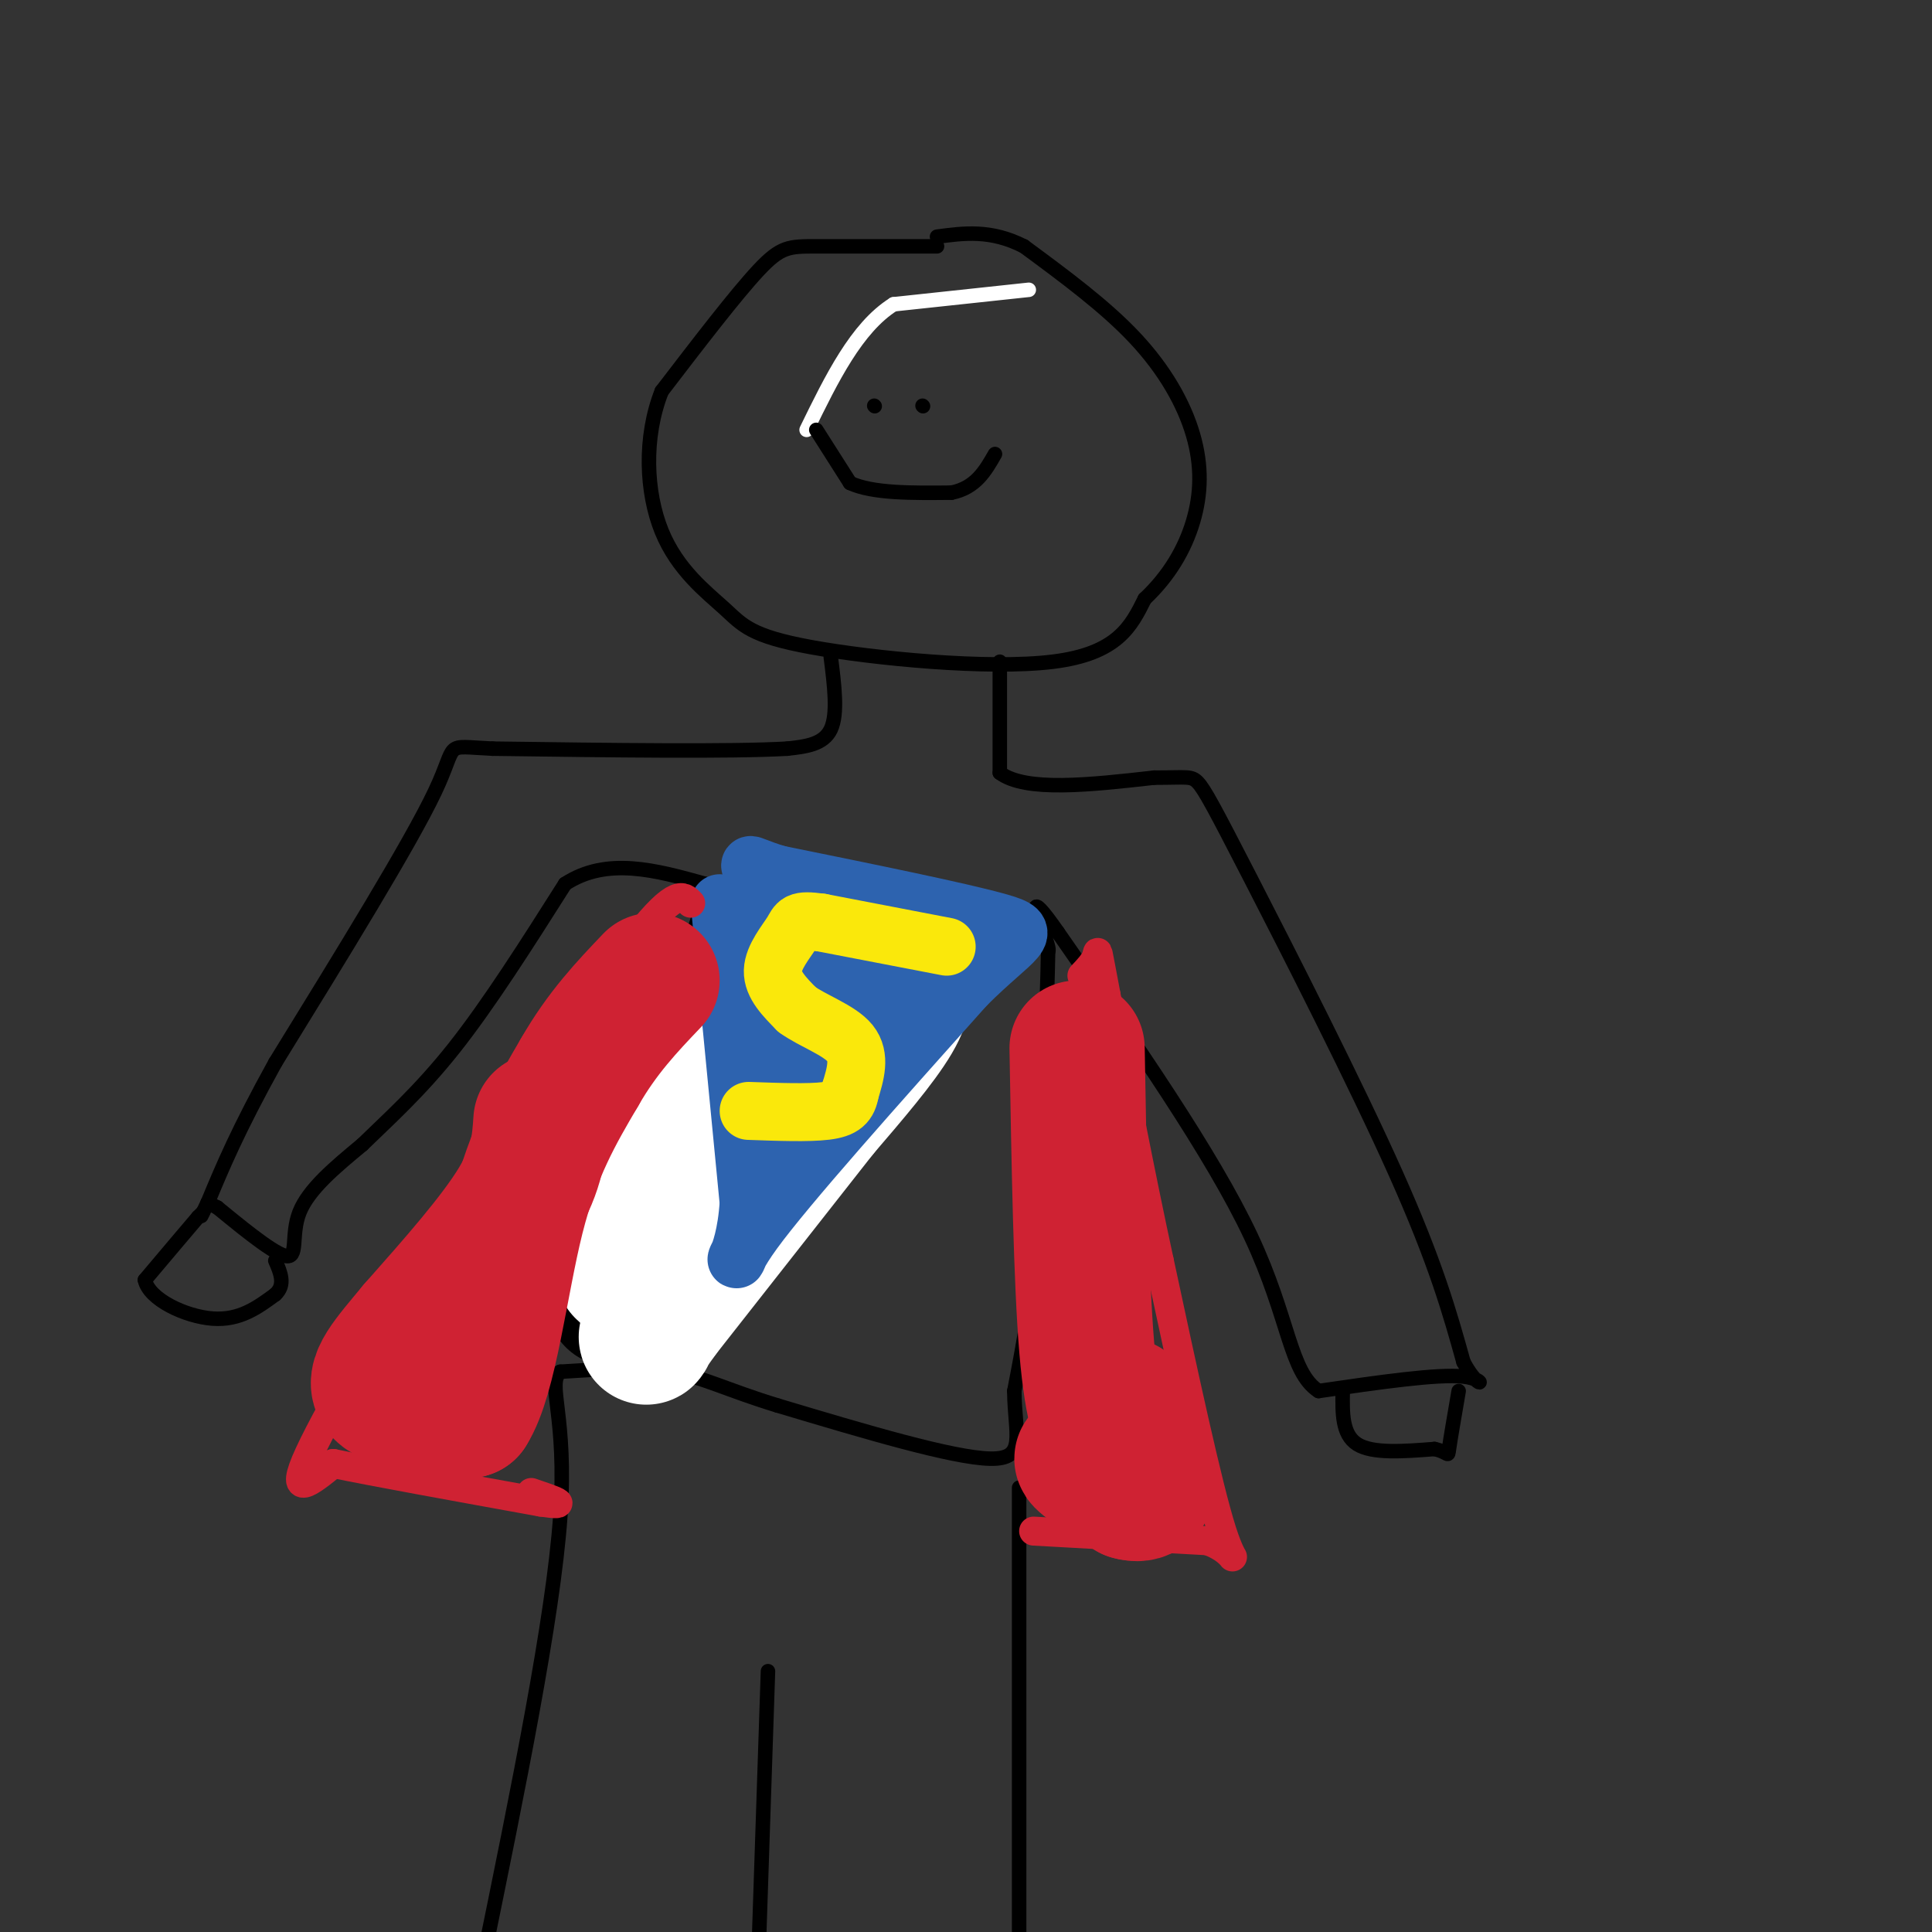<svg viewBox='0 0 400 400' version='1.1' xmlns='http://www.w3.org/2000/svg' xmlns:xlink='http://www.w3.org/1999/xlink'><rect x="0" y="0" width="400" height="400" fill="#333333" stroke="none"/><g fill='none' stroke='#ffffff' stroke-width='3' stroke-linecap='round' stroke-linejoin='round'><path d='M213,60c0.000,0.000 -28.000,3.000 -28,3'/><path d='M185,63c-7.667,4.833 -12.833,15.417 -18,26'/></g>
<g fill='none' stroke='#000000' stroke-width='3' stroke-linecap='round' stroke-linejoin='round'><path d='M194,51c-9.667,0.000 -19.333,0.000 -25,0c-5.667,0.000 -7.333,0.000 -12,5c-4.667,5.000 -12.333,15.000 -20,25'/><path d='M137,81c-3.788,9.571 -3.258,20.998 0,29c3.258,8.002 9.244,12.578 13,16c3.756,3.422 5.280,5.691 18,8c12.720,2.309 36.634,4.660 50,3c13.366,-1.660 16.183,-7.330 19,-13'/><path d='M237,124c5.086,-4.802 8.301,-10.308 10,-16c1.699,-5.692 1.880,-11.571 0,-18c-1.880,-6.429 -5.823,-13.408 -12,-20c-6.177,-6.592 -14.589,-12.796 -23,-19'/><path d='M212,51c-6.833,-3.500 -12.417,-2.750 -18,-2'/><path d='M172,136c0.750,5.917 1.500,11.833 0,15c-1.500,3.167 -5.250,3.583 -9,4'/><path d='M163,155c-11.667,0.667 -36.333,0.333 -61,0'/><path d='M102,155c-10.689,-0.489 -6.911,-1.711 -12,9c-5.089,10.711 -19.044,33.356 -33,56'/><path d='M57,220c-7.833,14.167 -10.917,21.583 -14,29'/><path d='M43,249c-2.333,4.833 -1.167,2.417 0,0'/><path d='M43,249c0.333,0.167 1.167,0.583 2,1'/><path d='M45,250c3.452,2.786 11.083,9.250 14,10c2.917,0.750 1.119,-4.214 3,-9c1.881,-4.786 7.440,-9.393 13,-14'/><path d='M75,237c5.222,-5.111 11.778,-10.889 19,-20c7.222,-9.111 15.111,-21.556 23,-34'/><path d='M117,183c8.667,-5.667 18.833,-2.833 29,0'/><path d='M146,183c-0.022,9.911 -14.578,34.689 -22,52c-7.422,17.311 -7.711,27.156 -8,37'/><path d='M116,272c-4.000,10.200 -10.000,17.200 -2,6c8.000,-11.200 30.000,-40.600 52,-70'/><path d='M207,137c0.000,0.000 0.000,23.000 0,23'/><path d='M207,160c5.333,4.000 18.667,2.500 32,1'/><path d='M239,161c6.756,0.018 7.646,-0.439 9,1c1.354,1.439 3.172,4.772 11,20c7.828,15.228 21.665,42.351 30,61c8.335,18.649 11.167,28.825 14,39'/><path d='M303,282c3.511,6.600 5.289,3.600 0,3c-5.289,-0.600 -17.644,1.200 -30,3'/><path d='M273,288c-6.000,-3.844 -6.000,-14.956 -14,-32c-8.000,-17.044 -24.000,-40.022 -40,-63'/><path d='M219,193c-6.933,-9.978 -4.267,-3.422 -3,0c1.267,3.422 1.133,3.711 1,4'/><path d='M217,197c-0.167,10.000 -1.083,33.000 -2,56'/><path d='M215,253c-1.167,15.167 -3.083,25.083 -5,35'/><path d='M210,288c0.067,9.044 2.733,14.156 -5,14c-7.733,-0.156 -25.867,-5.578 -44,-11'/><path d='M161,291c-10.711,-3.267 -15.489,-5.933 -22,-7c-6.511,-1.067 -14.756,-0.533 -23,0'/><path d='M116,284c-2.867,2.578 1.467,9.022 0,30c-1.467,20.978 -8.733,56.489 -16,92'/><path d='M98,403c0.000,0.000 0.100,0.100 0.1,0.1'/><path d='M211,308c0.000,0.000 0.000,98.000 0,98'/><path d='M159,346c0.000,0.000 -2.000,60.000 -2,60'/></g>
<g fill='none' stroke='#000000' stroke-width='28' stroke-linecap='round' stroke-linejoin='round'><path d='M127,269c0.000,0.000 31.000,-39.000 31,-39'/><path d='M158,230c8.167,-9.667 13.083,-14.333 18,-19'/></g>
<g fill='none' stroke='#ffffff' stroke-width='28' stroke-linecap='round' stroke-linejoin='round'><path d='M129,263c6.167,-11.833 12.333,-23.667 18,-32c5.667,-8.333 10.833,-13.167 16,-18'/><path d='M163,213c5.419,-6.265 10.968,-12.927 15,-15c4.032,-2.073 6.547,0.442 8,3c1.453,2.558 1.844,5.159 -1,10c-2.844,4.841 -8.922,11.920 -15,19'/><path d='M170,230c-8.000,10.167 -20.500,26.083 -33,42'/><path d='M137,272c-5.400,7.378 -2.400,4.822 -2,2c0.400,-2.822 -1.800,-5.911 -4,-9'/></g>
<g fill='none' stroke='#000000' stroke-width='3' stroke-linecap='round' stroke-linejoin='round'><path d='M42,251c0.000,0.000 -1.000,1.000 -1,1'/><path d='M41,252c-2.000,2.333 -6.500,7.667 -11,13'/><path d='M30,265c0.822,4.022 8.378,7.578 14,8c5.622,0.422 9.311,-2.289 13,-5'/><path d='M57,268c2.167,-2.000 1.083,-4.500 0,-7'/><path d='M278,288c-0.083,4.500 -0.167,9.000 3,11c3.167,2.000 9.583,1.500 16,1'/><path d='M297,300c3.067,0.689 2.733,1.911 3,0c0.267,-1.911 1.133,-6.956 2,-12'/></g>
<g fill='none' stroke='#2d63af' stroke-width='12' stroke-linecap='round' stroke-linejoin='round'><path d='M149,187c0.000,0.000 6.000,62.000 6,62'/><path d='M155,249c-0.800,13.244 -5.800,15.356 1,6c6.800,-9.356 25.400,-30.178 44,-51'/><path d='M200,204c10.444,-10.378 14.556,-10.822 7,-13c-7.556,-2.178 -26.778,-6.089 -46,-10'/><path d='M161,181c-8.178,-2.444 -5.622,-3.556 -4,3c1.622,6.556 2.311,20.778 3,35'/><path d='M160,219c-1.356,10.244 -6.244,18.356 0,15c6.244,-3.356 23.622,-18.178 41,-33'/><path d='M201,201c7.000,-6.357 4.000,-5.750 4,-6c0.000,-0.250 3.000,-1.357 -3,-2c-6.000,-0.643 -21.000,-0.821 -36,-1'/><path d='M166,192c-5.600,6.733 -1.600,24.067 3,28c4.600,3.933 9.800,-5.533 15,-15'/><path d='M184,205c5.857,-4.583 13.000,-8.542 11,-9c-2.000,-0.458 -13.143,2.583 -19,5c-5.857,2.417 -6.429,4.208 -7,6'/><path d='M169,207c-0.422,0.800 2.022,-0.200 3,1c0.978,1.200 0.489,4.600 0,8'/></g>
<g fill='none' stroke='#fae80b' stroke-width='12' stroke-linecap='round' stroke-linejoin='round'><path d='M196,196c0.000,0.000 -26.000,-5.000 -26,-5'/><path d='M170,191c-5.083,-0.702 -4.792,0.042 -6,2c-1.208,1.958 -3.917,5.131 -4,8c-0.083,2.869 2.458,5.435 5,8'/><path d='M165,209c3.222,2.356 8.778,4.244 11,7c2.222,2.756 1.111,6.378 0,10'/><path d='M176,226c-0.400,2.444 -1.400,3.556 -5,4c-3.600,0.444 -9.800,0.222 -16,0'/></g>
<g fill='none' stroke='#000000' stroke-width='3' stroke-linecap='round' stroke-linejoin='round'><path d='M181,84c0.000,0.000 0.100,0.100 0.1,0.1'/><path d='M191,84c0.000,0.000 0.100,0.100 0.1,0.1'/><path d='M169,89c0.000,0.000 7.000,11.000 7,11'/><path d='M176,100c4.667,2.167 12.833,2.083 21,2'/><path d='M197,102c5.000,-1.000 7.000,-4.500 9,-8'/></g>
<g fill='none' stroke='#cf2233' stroke-width='6' stroke-linecap='round' stroke-linejoin='round'><path d='M143,187c-1.500,-1.583 -3.000,-3.167 -11,7c-8.000,10.167 -22.500,32.083 -37,54'/><path d='M95,248c-12.867,20.089 -26.533,43.311 -31,53c-4.467,9.689 0.267,5.844 5,2'/><path d='M69,303c8.000,1.667 25.500,4.833 43,8'/><path d='M112,311c6.833,1.000 2.417,-0.500 -2,-2'/><path d='M214,317c0.000,0.000 36.000,2.000 36,2'/><path d='M250,319c6.844,2.356 5.956,7.244 3,-2c-2.956,-9.244 -7.978,-32.622 -13,-56'/><path d='M240,261c-4.000,-18.500 -7.500,-36.750 -11,-55'/><path d='M229,206c-2.022,-10.511 -1.578,-9.289 -2,-8c-0.422,1.289 -1.711,2.644 -3,4'/></g>
<g fill='none' stroke='#cf2233' stroke-width='28' stroke-linecap='round' stroke-linejoin='round'><path d='M112,232c-0.333,4.917 -0.667,9.833 -5,17c-4.333,7.167 -12.667,16.583 -21,26'/><path d='M86,275c-5.622,6.756 -9.178,10.644 -7,13c2.178,2.356 10.089,3.178 18,4'/><path d='M97,292c4.444,-6.933 6.556,-26.267 10,-40c3.444,-13.733 8.222,-21.867 13,-30'/><path d='M120,222c4.667,-8.167 9.833,-13.583 15,-19'/><path d='M223,217c0.417,24.083 0.833,48.167 2,62c1.167,13.833 3.083,17.417 5,21'/><path d='M230,300c-1.000,3.400 -6.000,1.400 -6,2c0.000,0.600 5.000,3.800 10,7'/><path d='M234,309c2.667,0.822 4.333,-0.622 4,-4c-0.333,-3.378 -2.667,-8.689 -5,-14'/></g>
</svg>